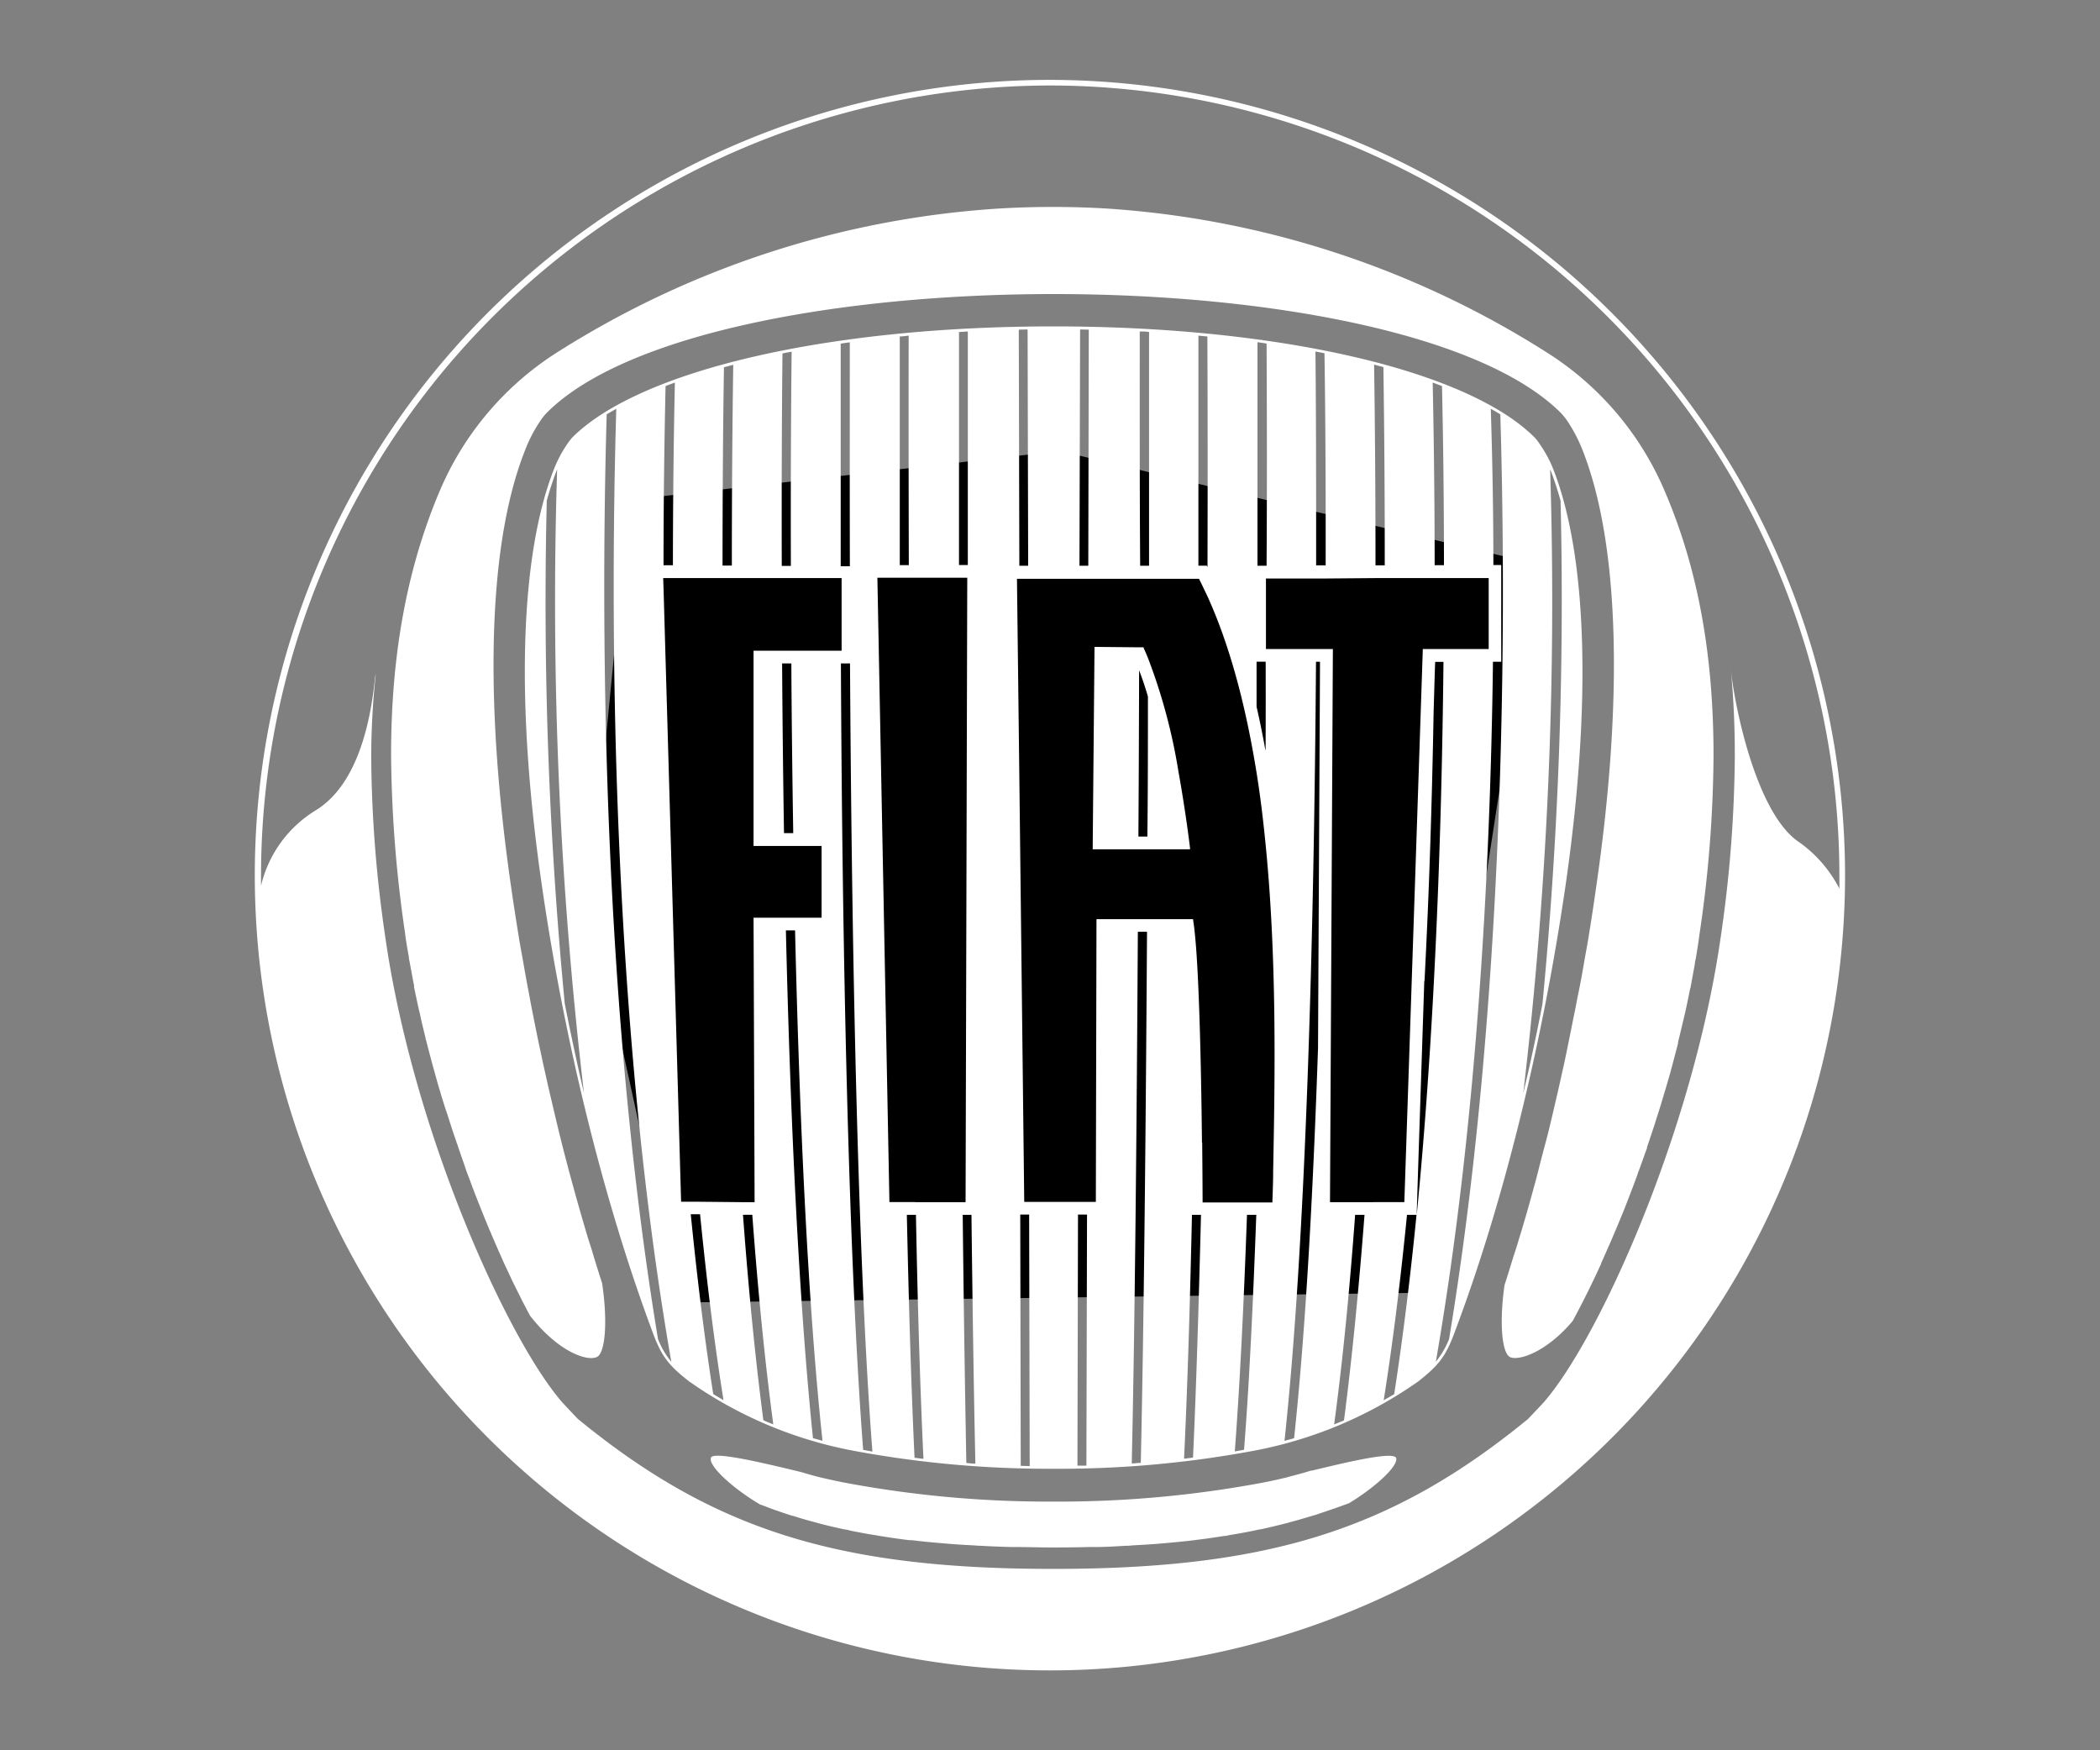 <svg id="Layer_1" data-name="Layer 1" xmlns="http://www.w3.org/2000/svg" viewBox="0 0 300 250"><rect x="0" y="0" width="300" height="250" fill="#808080" stroke="none"/><defs><style>.cls-1{fill:#fff;}</style></defs><title>fiat</title><polygon points="89.88 71.41 84.29 128.73 96.87 186.05 203.13 184.65 219.2 80.5 151.4 64.42 89.88 71.41"/><path class="cls-1" d="M150,11.41A113.59,113.59,0,1,0,263.58,125,113.71,113.71,0,0,0,150,11.41Zm0,.8A112.91,112.91,0,0,1,262.77,125c0,.64,0,1.29,0,1.93a18.42,18.42,0,0,0-6-6.81c-5.88-4.25-8.95-19-9.54-24.71l0-.06c.4,4,.6,8.15.6,12.49a184.29,184.29,0,0,1-2,25.92c-3.95,27.72-17.35,57.41-25.28,66.52,0,0-.48.53-.5.54l-1.78,1.88-.08.06c-19.25,15.74-37,21.33-67.65,21.33h-.2c-30.7,0-48.42-5.59-67.68-21.33l-.08-.06s-1.82-1.91-1.82-1.93l-.45-.48c-7.9-9.1-21.33-38.79-25.28-66.53a182.7,182.7,0,0,1-2-25.92,113.62,113.62,0,0,1,.66-11.62l-.12.58c-.56,5.7-2.28,15.24-8.56,19a17.28,17.28,0,0,0-7.72,10.71c0-.48,0-1,0-1.44A112.91,112.91,0,0,1,150,12.21Z"/><path class="cls-1" d="M58.41,136.71c0,.28.1.58.14.88.2,1,.38,2.11.6,3.17a1.66,1.66,0,0,1,0,.22c.23,1.11.46,2.22.71,3.33.09.3.16.63.22.94.22,1,.46,2,.7,2.94,0,.14.06.28.1.43.27,1.08.56,2.16.84,3.22.1.34.18.66.28,1,.25.92.5,1.81.77,2.73a5.54,5.54,0,0,1,.17.58c.31,1,.63,2.07,1,3.1.1.34.21.68.31,1,.27.84.54,1.66.82,2.46.09.25.16.51.26.74.32,1,.67,1.95,1,2.92.11.34.23.68.34,1,.29.75.58,1.51.84,2.26.11.25.21.53.31.79.35.91.72,1.83,1.08,2.73.12.31.25.62.37.92.29.69.57,1.41.87,2.07.1.26.21.52.32.76.37.88.74,1.71,1.11,2.54l.36.82c.3.65.61,1.27.9,1.93.1.2.21.43.31.67.38.76.76,1.54,1.14,2.28l.32.66c.32.59.62,1.2.93,1.77l.2.37h0c4.09,5.24,8.3,6.6,9.61,5.85,1.08-.65,1.52-4.79.68-10.49-.5-1.57-1-3.12-1.46-4.71-.17-.53-.34-1.08-.52-1.61-.78-2.61-1.54-5.24-2.26-7.9-.09-.27-.15-.57-.24-.86-.63-2.32-1.23-4.66-1.8-7-.19-.81-.39-1.62-.58-2.43-.43-1.84-.87-3.68-1.27-5.52-.21-.93-.42-1.86-.61-2.8-.38-1.75-.74-3.51-1.08-5.25-.19-.95-.38-1.88-.54-2.82-.36-1.84-.69-3.66-1-5.48-.15-.8-.3-1.63-.44-2.43-.42-2.6-.84-5.21-1.2-7.78C69.33,101.21,69.47,78.3,75,64.33a20.91,20.91,0,0,1,2.11-4.1,8.54,8.54,0,0,1,1-1.27C89.39,47.64,120,42,150.53,42S211.65,47.64,223,59a9.5,9.5,0,0,1,1,1.27,22.07,22.07,0,0,1,2.11,4.1c5.48,14,5.63,36.88,1.91,62.35-.36,2.57-.76,5.18-1.19,7.78-.15.84-.3,1.69-.46,2.55-.3,1.77-.61,3.55-1,5.33-.18,1-.38,2-.59,3-.33,1.66-.66,3.31-1,4.95-.21,1.05-.44,2.09-.68,3.14-.36,1.66-.75,3.32-1.14,5-.23,1-.48,2-.71,3-.47,1.87-1,3.73-1.45,5.58-.2.75-.39,1.54-.61,2.3-.69,2.54-1.4,5.07-2.18,7.57-.24.83-.49,1.62-.76,2.42-.44,1.41-.86,2.82-1.32,4.21-.78,5.56-.34,9.63.74,10.26s5.1-.5,9-5.13c1.33-2.46,2.7-5.19,4.06-8.17,0,0,0-.05,0-.07.9-2,1.78-4,2.66-6.14a1.86,1.86,0,0,0,.1-.25c.43-1,.84-2.08,1.26-3.16,0,0,0,0,0,0,.41-1.07.83-2.16,1.23-3.29,0-.13.11-.28.15-.41.39-1.06.76-2.14,1.16-3.21,0,0,0-.09,0-.13.38-1.11.75-2.23,1.12-3.35l.19-.62c.35-1.06.68-2.13,1-3.21a.73.73,0,0,0,.06-.21c.35-1.13.67-2.26,1-3.4.05-.25.12-.48.19-.72l.87-3.3a1.06,1.06,0,0,0,0-.19c.29-1.13.55-2.28.83-3.43.05-.27.13-.54.19-.8.24-1.11.48-2.25.69-3.33a.76.76,0,0,1,.06-.16l.63-3.44c0-.27.09-.55.14-.82.2-1.16.38-2.32.53-3.46a178.72,178.72,0,0,0,2-25.51c0-14.47-2.27-26.84-7-37.81a43.54,43.54,0,0,0-17.06-19.9A133.34,133.34,0,0,0,158.31,29.8c-2.56-.16-5.2-.24-7.81-.24h-.2c-2.62,0-5.24.08-7.81.24A133.45,133.45,0,0,0,79.94,50.11,43.62,43.62,0,0,0,62.87,70c-4.68,11-7,23.34-7,37.81a183.08,183.08,0,0,0,2,25.5C58,134.46,58.22,135.59,58.41,136.71Z"/><path class="cls-1" d="M187.44,210.05l-.14,0c-1,.31-1.92.56-2.89.81l-.51.14q-1.69.42-3.39.75a158,158,0,0,1-29.85,2.73h-.27a157.64,157.64,0,0,1-29.85-2.73c-1-.2-2.07-.43-3.11-.67s-1.94-.51-2.91-.8a.73.73,0,0,1-.2-.05c-5.39-1.3-12.48-3-12.77-2-.35,1.27,3.49,4.59,7,6.64a.16.16,0,0,0,.08.05c.14,0,.29.11.44.15s.47.17.69.26c1.09.41,2.19.78,3.3,1.14l.45.11c1,.34,2.1.63,3.17.92l.66.18c1.12.29,2.27.55,3.44.8.29,0,.58.13.86.18,1.17.23,2.37.46,3.58.64.27.07.54.09.82.14,1.26.21,2.55.39,3.88.55.12,0,.23,0,.36,0,1.29.17,2.61.29,4,.41.23,0,.48.05.72.06,1.38.12,2.8.21,4.24.28a8.72,8.72,0,0,0,.9.05c1.45.09,2.94.14,4.47.18h.75c1.64,0,3.26.06,5,.06h.2q2.53,0,4.95-.06h.79c1.52,0,3-.09,4.48-.18.3,0,.6,0,.9-.05,1.44-.08,2.86-.16,4.24-.28l.69-.06c1.31-.12,2.6-.24,3.85-.39.16,0,.35-.06.52-.07,1.3-.15,2.55-.34,3.8-.54.32,0,.62-.08.92-.15,1.19-.19,2.37-.4,3.5-.64.32-.07.63-.14,1-.19,1.14-.26,2.28-.52,3.39-.81.24-.05.46-.12.7-.19,1-.26,1.94-.54,2.91-.83l.79-.23c1-.34,2.05-.69,3.07-1.05l1-.36a4.55,4.55,0,0,0,.5-.19s0,0,.07,0c3.48-2.07,7.18-5.29,6.82-6.52C199,207.29,192.68,208.78,187.44,210.05Z"/><path class="cls-1" d="M221.89,67A17.48,17.48,0,0,0,220,63.49a7.69,7.69,0,0,0-.76-1c-9.62-9.62-36.6-15.87-68.75-15.87S91.39,52.87,81.75,62.49a10.75,10.75,0,0,0-.76,1A17.94,17.94,0,0,0,79.14,67c-4.87,12.42-5.49,33.52-1.74,59.41,3.31,22.88,9,45.65,15.93,64.14,1.24,3.33,2.36,4.61,5.13,6.77a60,60,0,0,0,23.38,9.88,152,152,0,0,0,28.56,2.59h.26a151.06,151.06,0,0,0,28.54-2.59,60,60,0,0,0,23.4-9.88c2.74-2.16,3.87-3.43,5.11-6.77,7-18.46,12.61-41.24,15.95-64.14C227.39,100.56,226.77,79.46,221.89,67ZM78.11,71.52a44,44,0,0,1,1.42-4.33l.06-.15a599.73,599.73,0,0,0,3.84,89.13q-1.47-6.33-2.75-12.83A602.31,602.31,0,0,1,78.11,71.52ZM94,191.26c-7.71-46.52-8.28-99-7.33-132.08.45-.26.9-.53,1.37-.79-1,33.8-.44,88.43,7.86,136.12A11.71,11.71,0,0,1,94,191.26ZM206,55.14c.17,7.67.28,16.31.28,25.59h-1.33c0-9.48-.12-18.29-.28-26.09Zm-2.5,85c.68-13,1.08-25.95,1.3-38.33.12-4.09.19-6.75.23-7.27h1.18c-.25,25.07-1.29,53.21-3.82,79C202.4,172.39,202.92,157,203.47,140.12ZM192,202.88l-1.41.58c1.22-9,2.21-19.16,3-29.94h1.34C194.12,184.05,193.15,194,192,202.88Zm-21.53,5.31c-.43.06-.88.1-1.32.17.47-9.71.84-21.63,1.13-34.84h1.29C171.24,186.66,170.88,198.52,170.43,208.19Zm-38.51.19-1.31-.16c-.46-9.69-.82-21.56-1.1-34.7h1.3C131.09,186.74,131.47,198.67,131.92,208.38ZM121.41,80.88H120.1c0-11.28,0-22.06,0-31.8l1.3-.19C121.4,58.7,121.38,69.53,121.41,80.88Zm-25.28-.14H94.79c0-9.28.12-17.92.29-25.59.42-.17.88-.34,1.33-.5C96.24,62.44,96.14,71.25,96.13,80.74Zm15.65-30.25c.44-.1.86-.18,1.31-.25-.1,9.28-.14,19.64-.11,30.59h-1.3C111.65,70,111.69,59.7,111.78,50.49ZM113,92.94h-5.35v27.89h9.72v10.25h-9.72l.15,40.63H106l-6.15-.06H97.3l-.72-25.29-1.78-62-.06-1.79h.05l1.34,0,7.1,0h1.32l7.13,0,1.3,0,7.13,0h.12V92.94H113Zm.3,26.06H112c-.13-8.17-.22-16.3-.27-24.24h1.32C113.09,102.7,113.19,110.83,113.32,119ZM137,47.42c.42,0,.84-.06,1.26-.07,0,10.41,0,21.66,0,33.35H137C137,69.05,137,57.81,137,47.42Zm9.8-.36.08,33.75h-1.26l-.08-33.72C145.9,47.07,146.33,47.07,146.75,47.06Zm16.07.29c.44,0,.87,0,1.28.07,0,10.41,0,21.71,0,33.39h-1.27C162.8,69.1,162.82,57.79,162.82,47.35Zm18.07,1.72c.05,9.72.07,20.48,0,31.74h-1.3c0-11.33,0-22.15,0-31.94ZM195,171.71H190l.41-78.81v-.2h-9.56V82.63h8.55l7.12-.06h1.32l7.1,0h7.73V92.7h-9.41l-2.64,79Zm-23.29-8.51c-.09-8.52-.32-21.34-.88-28.34-.12-1.38-.23-2.55-.38-3.39l0-.18H156.64l-.09,40.38H146.32l-.68-59-.36-30h26c.42.81.8,1.65,1.21,2.49,3.32,7.3,5.53,16,7,25.09.49,3,.88,6.14,1.2,9.26,1.79,17.14,1.43,34.87,1.19,47.77,0,1.58-.07,3.07-.11,4.47H171.8v0C171.8,171.58,171.79,168.09,171.74,163.2ZM172.5,81l-.1-.2h-1.2c0-11.58,0-22.69,0-32.86l1.28.12C172.53,58.25,172.53,69.4,172.5,81Zm-41.73,90.7h-3.71l-1.72-89.18h12.84l-.24,89.19h-7.17Zm50-64.57c-.38-2.1-.79-4.15-1.26-6.18q0-3.22,0-6.44h1.3Q180.83,100.79,180.8,107.14Zm17-26.38H196.5c0-10.34-.07-20.05-.2-28.67l1.33.35C197.75,61,197.83,70.54,197.82,80.76Zm-8.44,0h-1.31c0-10.92,0-21.29-.1-30.54.43.07.87.15,1.29.25C189.35,59.69,189.4,70,189.38,80.78ZM155.54,47.09l-.07,33.72h-1.26l.09-33.75C154.72,47.07,155.13,47.07,155.54,47.09ZM129.83,80.72h-1.29c0-11.51,0-22.57,0-32.66.42,0,.84-.08,1.27-.12C129.79,58.08,129.8,69.15,129.83,80.72Zm-25.28.06-1.33,0c0-10.19.07-19.79.2-28.32l1.33-.35C104.62,60.72,104.55,70.43,104.55,80.78Zm-5.87,92.65,1.33,0c.92,9.26,2,18.19,3.35,26.56-.5-.3-1-.57-1.47-.88C100.62,191,99.57,182.36,98.68,173.43Zm7.46.08h1.33c.8,10.78,1.79,20.91,3,29.94-.48-.19-1-.39-1.42-.6C107.89,194,106.92,184.05,106.14,173.51Zm10,31.92c-2-19.37-3.24-45.57-3.87-72.54h1.31c.64,27.14,1.84,53.51,3.92,72.91C117.09,205.67,116.64,205.55,116.17,205.43Zm7.17,1.67c-2.12-27.68-3-72-3.18-112.34h1.3c.24,40.49,1.08,84.93,3.2,112.58C124.2,207.26,123.78,207.17,123.34,207.1Zm14.19-33.58h1.28c.16,13.5.34,25.67.56,35.54-.44,0-.86-.06-1.29-.1C137.86,199.1,137.68,187,137.53,173.52Zm8.32,35.85-.07-35.89h1.27l.08,35.93ZM154,173.48h1.29l-.09,35.86-1.28,0Zm8.56-40.39h1.3c-.18,29.2-.46,56.76-.89,75.86-.42,0-.85.07-1.29.08C162.11,190,162.38,162.32,162.55,133.09Zm15.59,40.43h1.32c-.46,12.6-1,24-1.75,33.56l-1.32.23C177.12,197.76,177.69,186.21,178.14,173.52Zm9.86-79h.56c0,2-.17,32.63-.28,55.15-.71,20.85-1.78,40.44-3.42,55.76l-1.37.37C186.57,177.23,187.72,133.56,188,94.52Zm13,79h1.35c-.88,8.91-1.94,17.53-3.19,25.61-.5.31-1,.58-1.5.88C199,191.65,200.09,182.75,201,173.52Zm12.27-79h1.18V80.7h-1.12c0-8.12-.16-15.63-.37-22.31.47.26.93.53,1.36.79,1,33.09.4,85.57-7.32,132.09a12.34,12.34,0,0,1-1.89,3.23C210.86,161.43,212.91,125,213.28,94.52Zm8.17-27.45a.52.52,0,0,0,.07.12,45.36,45.36,0,0,1,1.42,4.35,603.64,603.64,0,0,1-2.59,71.86q-1.24,6.45-2.74,12.73A598.94,598.94,0,0,0,221.45,67.07Z"/><path class="cls-1" d="M168.36,110.27A81.29,81.29,0,0,0,164,94c-.2-.49-.41-1-.62-1.43l0-.11h-.59l-6.24-.06h-.19l-.26,28.71v.2H170l0-.22S169.41,116.08,168.36,110.27Zm-5.63-14.53c.44,1.14.86,2.37,1.26,3.75,0,6.64,0,13.34-.08,20h-1.28C162.68,111.55,162.71,103.61,162.73,95.74Z"/></svg>